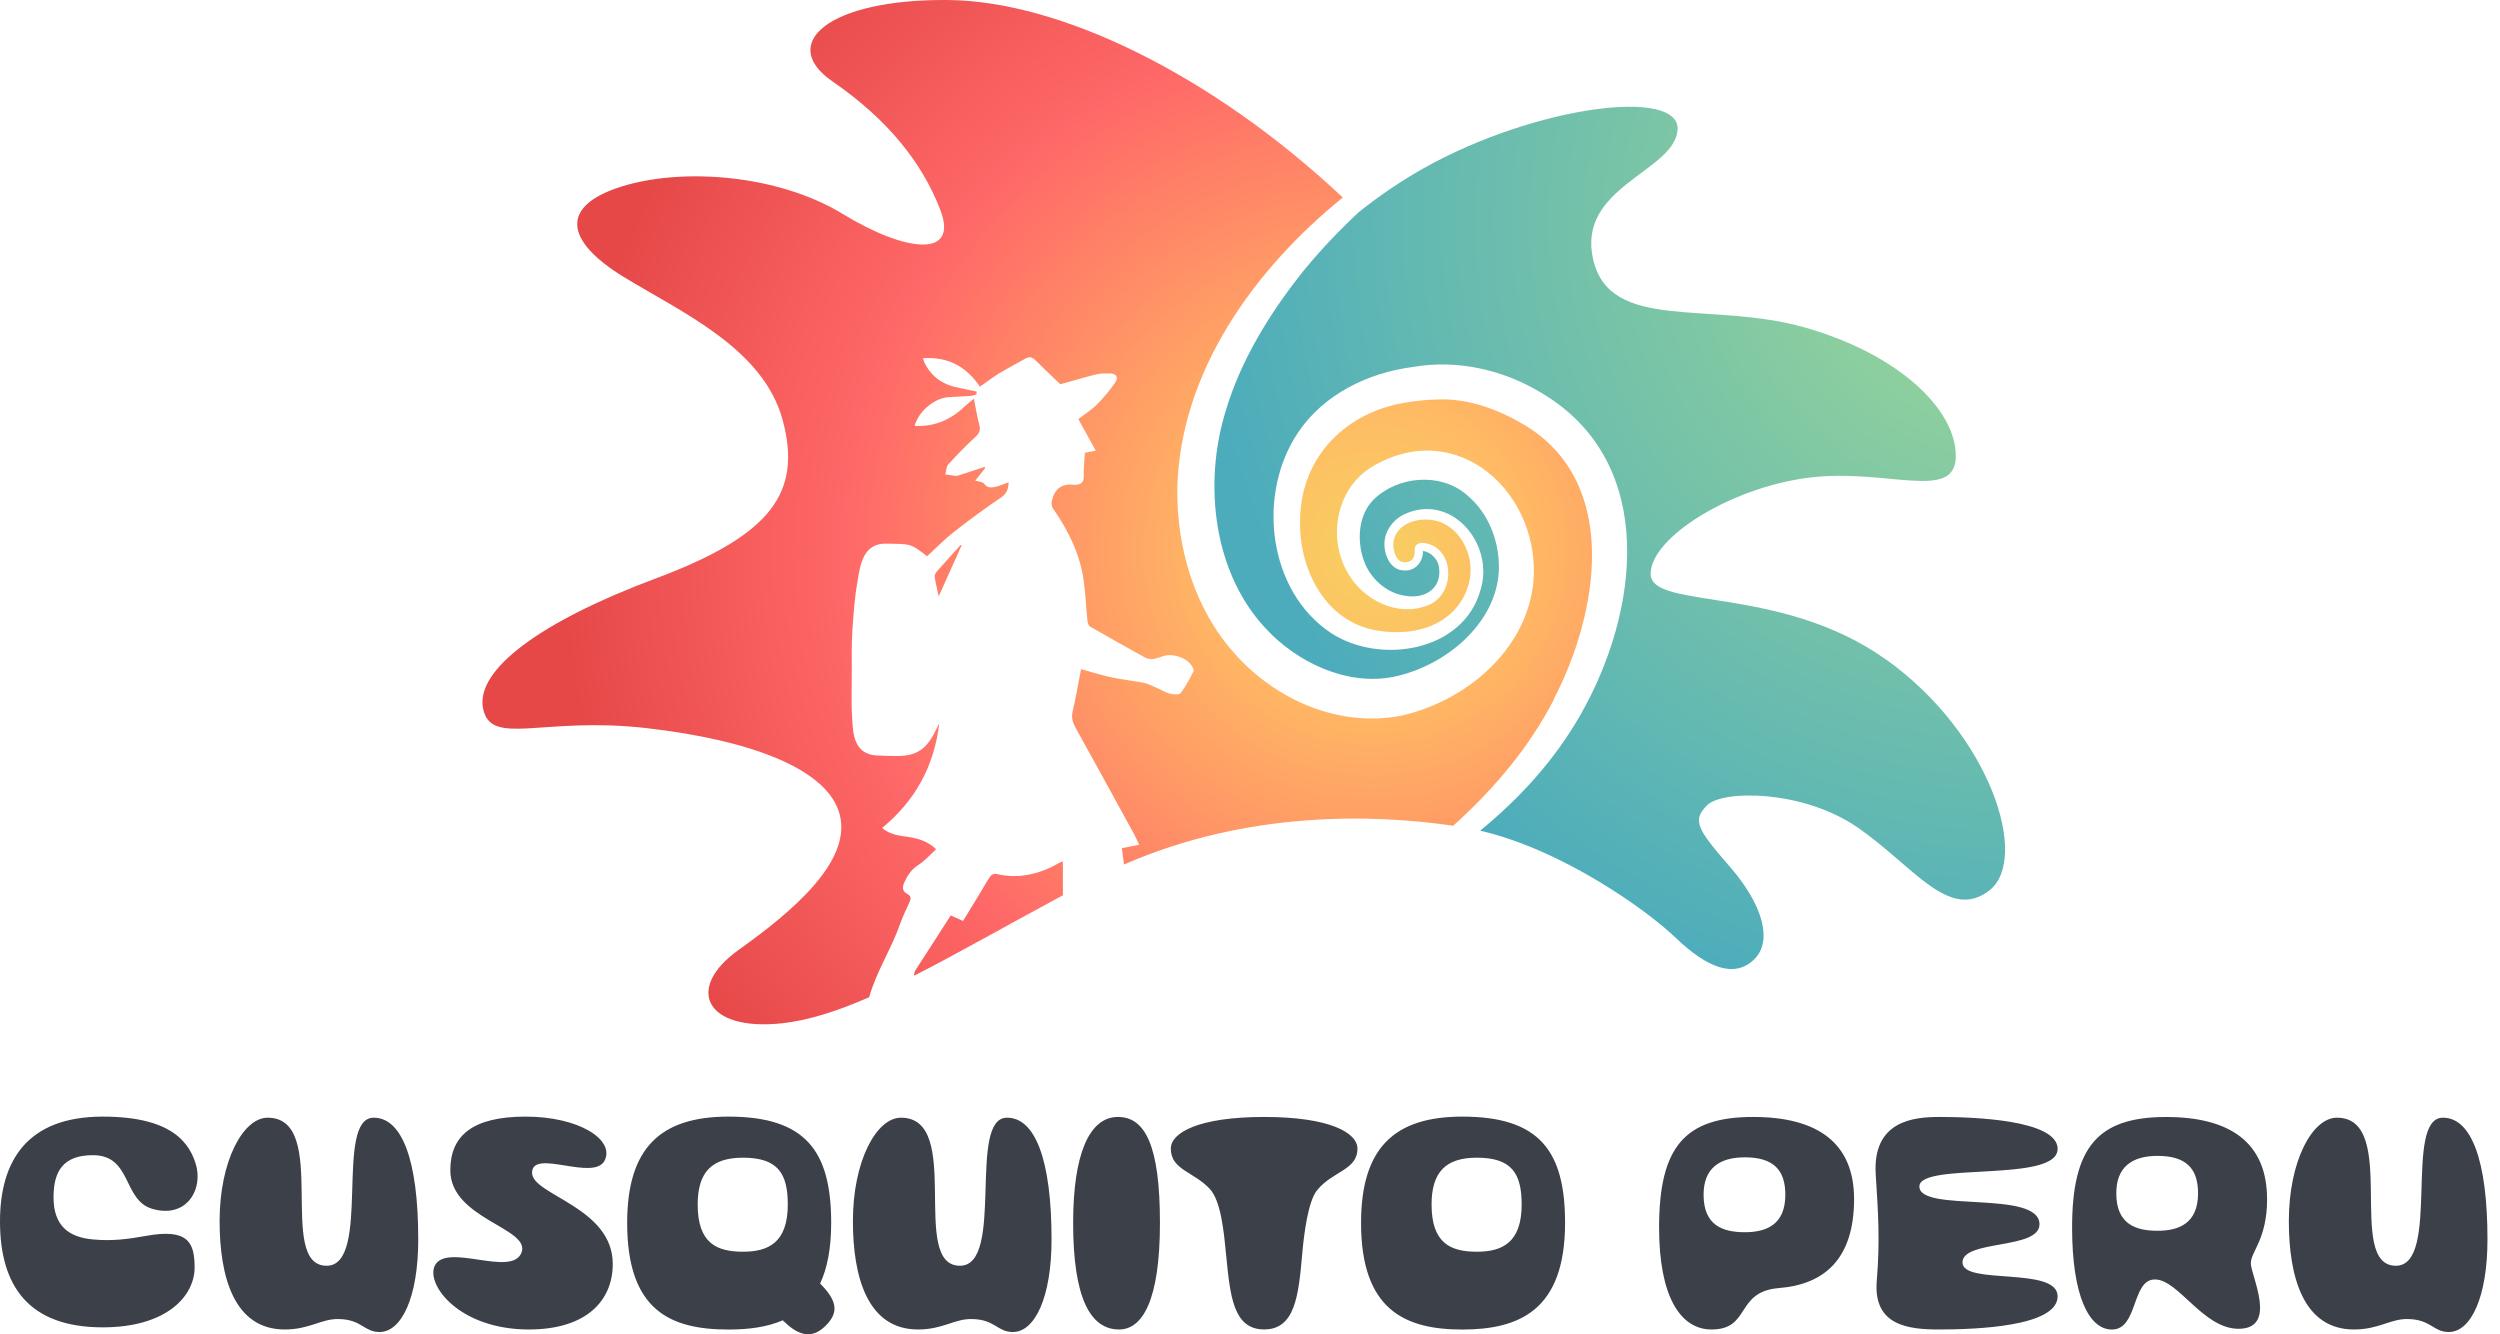 <svg width="178" height="95" viewBox="0 0 178 95" fill="none" xmlns="http://www.w3.org/2000/svg">
<path d="M75.45 61.416C75.5 61.386 75.56 61.373 75.677 61.333V63.746C71.616 65.928 68.145 67.91 65.088 69.47C65.068 69.334 65.105 69.191 65.215 69.025C66.045 67.754 66.858 66.472 67.692 65.177C67.989 65.314 68.249 65.43 68.569 65.572C68.959 64.935 69.342 64.304 69.729 63.673C69.986 63.252 70.222 62.813 70.502 62.405C70.576 62.295 70.782 62.186 70.896 62.216C72.536 62.614 74.029 62.242 75.45 61.419V61.416ZM96.717 15.127C96.717 15.127 96.713 15.121 96.71 15.121L96.717 15.127ZM66.675 40.725C66.595 40.818 66.532 40.977 66.552 41.09C66.618 41.519 66.725 41.94 66.835 42.458C67.402 41.203 67.928 40.028 68.459 38.849C68.445 38.829 68.429 38.806 68.412 38.786C67.832 39.43 67.245 40.071 66.675 40.722V40.725ZM110.626 49.786C113.807 43.677 115.42 34.337 108.489 30.224C106.625 29.128 104.435 28.321 102.255 28.448C101.624 28.454 100.854 28.541 100.237 28.637C95.907 29.278 92.673 32.442 92.57 36.887C92.419 40.373 94.273 44.231 97.977 44.879C99.711 45.197 101.694 44.975 103.061 43.879C104.442 42.803 105.125 40.831 104.438 39.168C104.122 38.345 103.531 37.614 102.751 37.256C101.484 36.651 99.357 37.063 99.204 38.683C99.177 39.198 99.407 40.031 99.984 40.028C100.391 40.054 100.661 39.855 100.714 39.447C100.751 39.264 100.684 39.088 100.771 38.902C100.871 38.717 101.104 38.644 101.268 38.644C103.621 38.846 103.701 42.332 101.658 43.099C99.511 43.962 97.08 42.734 95.98 40.818C94.507 38.331 95.12 34.789 97.68 33.238C103.811 29.583 109.836 35.211 109.159 41.628C108.569 46.402 104.325 49.922 99.781 50.954C95.337 51.821 90.843 49.829 87.939 46.568C85.041 43.365 83.771 38.995 83.825 34.766C84.025 26.439 89.346 19.135 95.607 14.062C86.258 5.287 75.45 0.071 67.505 0.001C58.937 -0.075 55.38 3.129 59.274 5.798C63.184 8.487 65.675 11.585 66.962 14.978C68.252 18.378 64.518 17.989 59.97 15.214C55.42 12.448 48.638 11.904 44.241 13.285C39.847 14.669 40.224 17.143 44.361 19.689C48.495 22.229 54.349 24.779 55.73 29.925C57.11 35.071 54.929 38.109 46.671 41.193C38.41 44.281 33.833 47.717 34.396 50.456C34.959 53.195 38.627 50.994 46.025 51.841C53.423 52.687 59.017 54.749 59.804 58.062C60.594 61.373 56.42 64.905 52.589 67.634C48.755 70.367 50.205 73.454 55.69 72.857C57.593 72.647 59.627 71.99 61.884 71.001C62.404 69.155 63.481 67.535 64.105 65.738C64.281 65.231 64.528 64.739 64.751 64.244C64.858 64.009 64.895 63.816 64.621 63.663C64.238 63.461 64.221 63.195 64.398 62.8C64.631 62.292 64.908 61.887 65.401 61.572C65.861 61.28 66.231 60.851 66.652 60.463C66.031 59.872 65.348 59.693 64.635 59.586C64.008 59.493 63.368 59.434 62.808 58.949C65.161 57.017 66.522 54.537 66.872 51.512C66.798 51.655 66.725 51.797 66.652 51.947C66.572 52.1 66.498 52.249 66.415 52.398C65.475 54.065 64.271 53.839 62.524 53.796C60.781 53.753 60.744 52.209 60.681 51.286C60.6 50.151 60.644 48.999 60.647 47.853C60.647 46.864 60.627 45.865 60.691 44.875C60.767 43.703 60.851 42.531 61.057 41.379C61.234 40.377 61.387 38.677 63.084 38.707C64.775 38.736 64.788 38.69 65.715 39.377C65.778 39.424 65.835 39.477 65.898 39.523C65.951 39.566 66.008 39.606 66.008 39.606C66.658 39.009 67.235 38.411 67.879 37.906C68.979 37.043 70.102 36.213 71.262 35.43C71.689 35.144 71.802 34.812 71.809 34.334C71.482 34.454 71.192 34.596 70.882 34.663C70.599 34.722 70.309 34.769 70.069 34.444C69.959 34.291 69.649 34.288 69.439 34.221C69.686 33.912 69.922 33.61 70.159 33.308C70.139 33.288 70.115 33.265 70.092 33.248C69.529 33.434 68.969 33.623 68.405 33.803C68.285 33.839 68.159 33.886 68.042 33.879C67.795 33.863 67.552 33.813 67.305 33.78C67.372 33.534 67.368 33.232 67.522 33.062C68.132 32.389 68.772 31.731 69.445 31.114C69.716 30.861 69.826 30.649 69.732 30.284C69.579 29.689 69.479 29.085 69.339 28.388C69.099 28.59 68.869 28.766 68.662 28.959C67.672 29.902 66.508 30.4 65.115 30.323C65.428 29.234 66.565 28.358 67.488 28.282C68.012 28.238 68.542 28.232 69.069 28.192C69.222 28.179 69.369 28.125 69.522 28.086C69.532 28.019 69.535 27.95 69.539 27.883C69.119 27.794 68.705 27.691 68.288 27.614C67.155 27.412 66.305 26.841 65.808 25.788C65.771 25.709 65.755 25.619 65.715 25.506C67.492 25.377 68.805 26.1 69.769 27.531C70.256 27.196 70.686 26.861 71.142 26.578C71.756 26.213 72.393 25.884 73.013 25.529C73.286 25.373 73.499 25.43 73.716 25.642C74.3 26.223 74.9 26.788 75.493 27.359C76.323 27.126 77.193 26.871 78.077 26.651C78.387 26.575 78.724 26.585 79.05 26.592C79.471 26.608 79.65 26.871 79.417 27.209C79.04 27.764 78.6 28.295 78.127 28.776C77.737 29.168 77.257 29.47 76.777 29.842C77.173 30.562 77.577 31.29 78.017 32.086C77.743 32.139 77.51 32.186 77.243 32.239C77.213 32.787 77.147 33.355 77.16 33.919C77.17 34.331 76.983 34.48 76.623 34.513C76.577 34.517 76.53 34.527 76.483 34.523C75.62 34.4 75.106 34.795 74.903 35.606C74.856 35.788 74.866 36.044 74.963 36.187C76.067 37.77 76.907 39.464 77.167 41.396C77.29 42.312 77.33 43.245 77.424 44.168C77.44 44.324 77.497 44.54 77.6 44.603C78.904 45.357 80.211 46.09 81.524 46.814C81.991 47.076 82.428 46.827 82.864 46.701C83.548 46.509 84.485 46.827 84.865 47.422C84.938 47.531 85.022 47.717 84.975 47.8C84.701 48.331 84.428 48.873 84.065 49.341C83.958 49.48 83.541 49.447 83.294 49.387C82.968 49.304 82.674 49.108 82.361 48.975C82.051 48.846 81.748 48.677 81.421 48.614C80.677 48.461 79.914 48.398 79.177 48.238C78.437 48.082 77.713 47.847 76.97 47.641C76.78 48.624 76.61 49.639 76.373 50.642C76.273 51.077 76.357 51.409 76.56 51.778C77.96 54.301 79.344 56.831 80.731 59.361C80.861 59.6 80.971 59.859 81.111 60.144C80.671 60.227 80.274 60.307 79.877 60.39C79.927 60.782 79.971 61.173 80.031 61.552C88.782 57.721 97.734 57.956 103.468 58.793C106.352 56.2 108.886 53.212 110.649 49.782L110.626 49.786Z" fill="url(#paint0_radial_2828_197)"/>
<path d="M101.304 39.136C101.304 39.136 101.308 39.112 101.304 39.105C101.304 39.115 101.304 39.126 101.304 39.136Z" fill="url(#paint1_radial_2828_197)"/>
<path d="M134.243 46.93C126.765 41.615 117.524 43.441 117.524 40.858C117.524 38.275 123.215 34.716 128.773 34.012C134.323 33.308 139.254 35.781 139.254 32.465C139.254 29.148 135.207 25.224 128.499 23.315C121.791 21.405 114.65 23.68 113.436 18.491C112.223 13.298 119.214 12.232 119.444 9.254C119.671 6.206 109.299 7.521 101.368 11.977C99.804 12.856 98.234 13.915 96.72 15.124C95.29 16.465 93.946 17.88 92.726 19.387C90.356 22.375 88.312 25.705 87.242 29.35C85.682 34.496 86.408 40.748 90.069 44.692C92.319 47.169 95.917 48.856 99.227 48.188C102.878 47.435 106.485 44.453 106.712 40.722C106.822 38.673 106.019 36.522 104.408 35.214C102.531 33.603 99.461 33.909 97.777 35.595C96.637 36.767 96.59 38.723 97.21 40.184C97.724 41.333 98.824 42.269 100.107 42.428C101.488 42.651 102.675 41.87 102.458 40.393C102.401 39.832 101.854 39.277 101.311 39.234C101.341 39.981 100.771 40.682 99.974 40.615C98.987 40.605 98.55 39.51 98.57 38.666C98.607 37.8 99.164 37.026 99.921 36.645C103.335 35.005 106.429 38.733 105.415 41.993C104.218 46.396 98.281 47.352 94.783 45.081C90.239 42.069 89.482 35.157 92.423 30.798C94.257 28.059 97.42 26.538 100.608 26.127C103.815 25.569 107.142 26.356 109.876 28.049C118.094 33.042 116.68 43.633 112.54 50.874C110.716 54.092 108.202 56.84 105.385 59.145C111.219 60.489 117.237 64.775 119.331 66.791C121.558 68.922 123.485 69.659 124.875 68.331C126.265 67.003 125.495 64.387 123.165 61.708C120.838 59.032 120.461 58.414 121.551 57.328C122.641 56.243 128.349 56.206 132.296 58.939C136.244 61.671 138.781 65.639 141.651 63.391C144.529 61.147 141.728 52.242 134.25 46.927L134.243 46.93Z" fill="url(#paint2_radial_2828_197)"/>
<path d="M3.811 85.247C3.811 87.299 4.918 88.096 6.618 88.248C8.035 88.378 9.115 88.222 10.405 87.993C13.392 87.455 13.856 88.454 13.856 90.25C13.856 92.252 11.899 94.507 7.315 94.507C2.034 94.507 0 91.558 0 86.967C0 82.657 1.93 79.503 7.315 79.503C12.182 79.503 13.572 81.326 14.009 83.145C14.369 84.965 13.109 86.734 10.842 86.07C8.732 85.456 9.398 82.249 6.618 82.249C4.507 82.249 3.811 83.378 3.811 85.25V85.247ZM26.605 79.58C23.771 79.58 26.475 90.121 23.257 90.121C19.627 90.121 23.541 79.58 19.06 79.58C17.31 79.58 15.636 82.657 15.636 86.94C15.636 90.914 16.666 94.659 20.274 94.659C22.05 94.659 22.874 93.889 24.111 93.916C25.758 93.942 25.915 94.839 27.021 94.839C28.592 94.839 29.779 92.375 29.779 88.248C29.779 82.528 28.595 79.58 26.611 79.58H26.605ZM37.883 83.504C37.883 81.734 42.314 84.171 43.061 82.608C43.758 81.147 41.234 79.503 37.42 79.503C33.606 79.503 32.062 80.888 32.062 83.325C32.062 86.788 37.78 87.428 37.136 89.171C36.466 90.991 31.779 88.428 30.955 90.121C30.312 91.479 32.706 94.659 37.653 94.659C41.724 94.659 43.628 92.634 43.628 89.992C43.628 85.938 37.883 85.094 37.883 83.504ZM58.394 91.392C59.711 92.701 59.657 93.517 58.79 94.387C57.7 95.48 56.697 94.958 55.746 94.019C55.743 94.015 55.736 94.009 55.733 94.005C54.613 94.493 53.293 94.663 51.866 94.663C47.695 94.663 44.654 93.278 44.654 87.07C44.654 81.734 47.025 79.503 51.866 79.503C57.377 79.503 59.18 81.967 59.18 87.07C59.18 88.903 58.897 90.314 58.39 91.392H58.394ZM52.896 89.122C54.673 89.122 56.09 88.507 56.09 85.762C56.09 83.531 55.37 82.428 52.896 82.428C50.706 82.428 49.675 83.428 49.675 85.762C49.675 88.507 51.016 89.122 52.896 89.122ZM71.696 79.58C68.862 79.58 71.566 90.121 68.349 90.121C64.718 90.121 68.632 79.58 64.151 79.58C62.401 79.58 60.727 82.657 60.727 86.94C60.727 90.914 61.758 94.659 65.365 94.659C67.142 94.659 67.965 93.889 69.202 93.916C70.849 93.942 71.006 94.839 72.113 94.839C73.683 94.839 74.87 92.375 74.87 88.248C74.87 82.528 73.686 79.58 71.703 79.58H71.696ZM79.601 79.527C77.514 79.527 76.407 82.272 76.407 87.067C76.407 92.505 77.67 94.659 79.677 94.659C81.351 94.659 82.588 92.581 82.588 87.067C82.588 81.552 81.531 79.527 79.601 79.527ZM90.006 79.527C85.318 79.527 83.361 80.656 83.361 81.784C83.361 83.298 85.008 83.424 86.142 84.656C86.942 85.529 87.145 87.734 87.302 89.374C87.585 92.219 87.792 94.656 90.006 94.656C92.219 94.656 92.453 92.219 92.71 89.374C92.84 87.81 93.146 85.526 93.766 84.759C94.873 83.375 96.65 83.322 96.65 81.784C96.65 80.656 94.693 79.527 90.006 79.527ZM111.433 87.07C111.433 93.275 108.189 94.663 104.118 94.663C100.048 94.663 96.907 93.278 96.907 87.07C96.907 81.734 99.277 79.503 104.118 79.503C109.629 79.503 111.433 81.967 111.433 87.07ZM108.342 85.762C108.342 83.531 107.622 82.428 105.148 82.428C102.958 82.428 101.928 83.428 101.928 85.762C101.928 88.507 103.268 89.122 105.148 89.122C106.925 89.122 108.342 88.507 108.342 85.762ZM132.01 85.377C132.01 89.633 129.899 91.456 126.652 91.711C123.535 91.967 124.669 94.659 121.861 94.659C119.621 94.659 118.127 92.276 118.127 87.402C118.127 81.658 119.958 79.527 124.825 79.527C129.409 79.527 132.01 81.373 132.01 85.373V85.377ZM127.116 85.068C127.116 83.298 126.265 82.402 124.232 82.402C122.378 82.402 121.295 83.222 121.295 85.068C121.295 87.249 122.658 87.734 124.232 87.734C125.699 87.734 127.116 87.246 127.116 85.068ZM146.506 81.811C146.506 79.709 140.375 79.527 138.084 79.527C136.281 79.527 133.32 79.782 133.55 83.604C133.73 86.373 133.86 88.348 133.627 91.17C133.343 94.427 135.944 94.659 138.081 94.659C140.681 94.659 146.502 94.454 146.502 92.299C146.502 90.144 139.728 91.529 139.728 89.888C139.728 88.248 145.212 88.992 145.212 87.169C145.212 84.683 136.661 86.376 136.661 84.477C136.661 82.707 146.499 84.245 146.499 81.811H146.506ZM161.418 85.377C161.418 88.225 160.258 89.122 160.258 89.942C160.258 90.815 162.215 94.61 159.381 94.61C156.858 94.61 155.107 91.097 153.43 91.097C151.753 91.097 152.247 94.663 150.366 94.663C148.743 94.663 147.533 92.279 147.533 87.405C147.533 81.662 149.363 79.53 154.23 79.53C158.815 79.53 161.415 81.376 161.415 85.377H161.418ZM156.501 84.965C156.501 83.195 155.651 82.299 153.617 82.299C151.763 82.299 150.68 83.119 150.68 84.965C150.68 87.146 152.043 87.631 153.617 87.631C155.084 87.631 156.501 87.143 156.501 84.965ZM173.934 79.58C171.1 79.58 173.804 90.121 170.587 90.121C166.956 90.121 170.87 79.58 166.389 79.58C164.639 79.58 162.965 82.657 162.965 86.94C162.965 90.914 163.995 94.659 167.603 94.659C169.38 94.659 170.203 93.889 171.44 93.916C173.087 93.942 173.244 94.839 174.351 94.839C175.921 94.839 177.108 92.375 177.108 88.248C177.108 82.528 175.924 79.58 173.941 79.58H173.934Z" fill="#3C4049"/>
<defs>
<radialGradient id="paint0_radial_2828_197" cx="0" cy="0" r="1" gradientUnits="userSpaceOnUse" gradientTransform="translate(97.57 39.244) scale(57.437 57.198)">
<stop stop-color="#F7D060"/>
<stop offset="0.18" stop-color="#FFBB64"/>
<stop offset="0.65" stop-color="#FF6868"/>
<stop offset="1" stop-color="#E64848"/>
</radialGradient>
<radialGradient id="paint1_radial_2828_197" cx="0" cy="0" r="1" gradientUnits="userSpaceOnUse" gradientTransform="translate(101.308 39.112) scale(0.027 0.027)">
<stop stop-color="#A0D995"/>
<stop offset="1" stop-color="#4CACBC"/>
</radialGradient>
<radialGradient id="paint2_radial_2828_197" cx="0" cy="0" r="1" gradientUnits="userSpaceOnUse" gradientTransform="translate(143.388 15.768) scale(58.57 58.327)">
<stop stop-color="#A0D995"/>
<stop offset="1" stop-color="#4CACBC"/>
</radialGradient>
</defs>
</svg>
